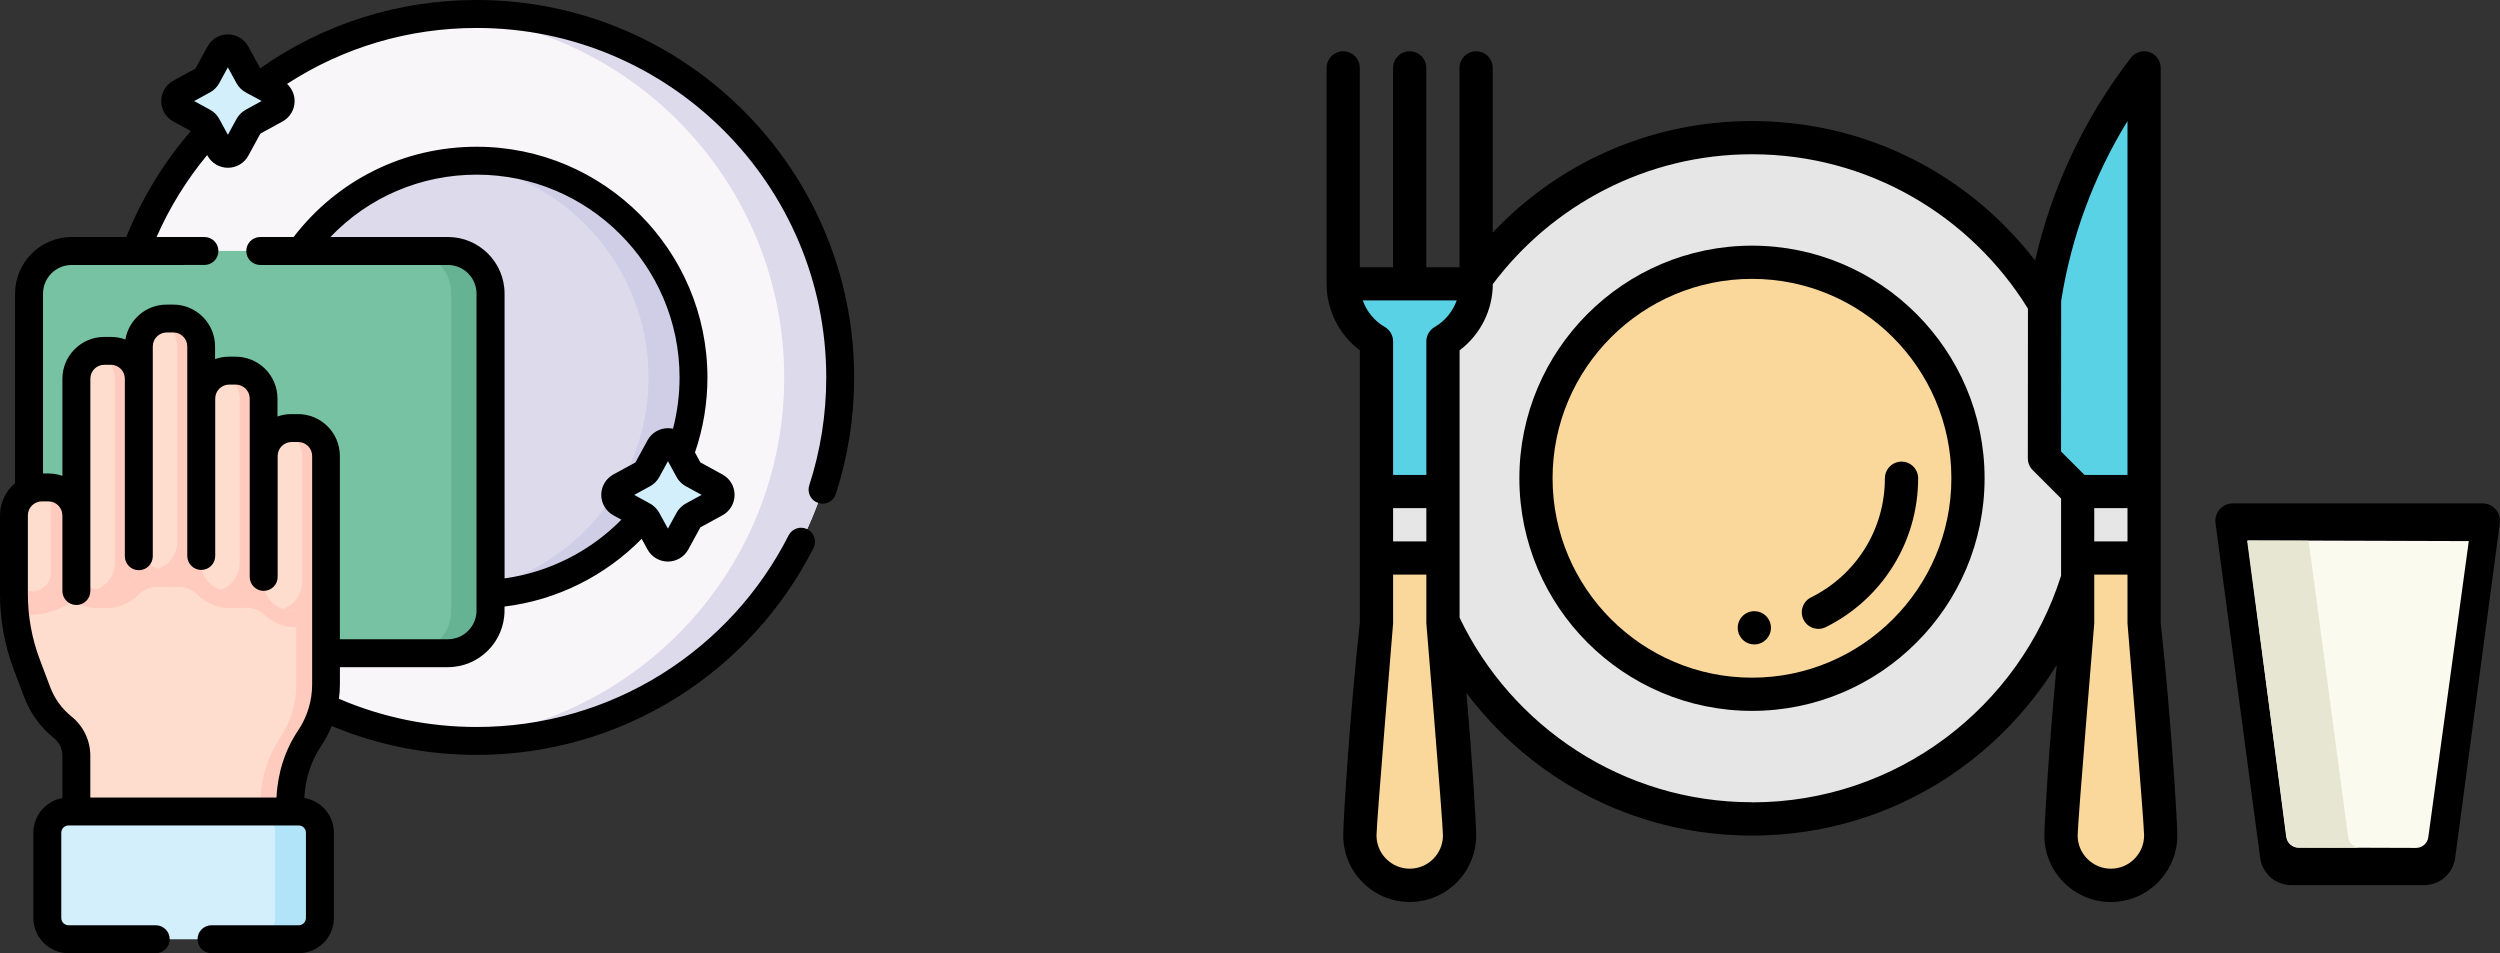 <?xml version="1.0" encoding="UTF-8"?><svg xmlns="http://www.w3.org/2000/svg" viewBox="0 0 647.44 246.86"><rect x="0" y="0" width="647.44" height="246.86" fill="#333333" stroke="none"/><defs><style>.d{fill:#ffcbbe;}.e{fill:#e6e6d3;}.f{fill:#b1e4f9;}.g{fill:#78c2a4;}.h{fill:#d3effb;}.i{fill:#ffddce;}.j{fill:#f9f6f9;}.k{fill:#fad79b;}.l{fill:#e6e6e6;}.m{fill:#66b394;}.n{fill:#d0cee7;}.o{fill:#fafaef;}.p{fill:#5ad2e6;}.q{fill:#dddaec;}</style></defs><g id="a"/><g id="b"><g id="c"><g><path class="j" d="M217.59,97.75c0,51.99-42.14,94.14-94.14,94.14S29.32,149.74,29.32,97.75,71.47,3.62,123.46,3.62s94.14,42.15,94.14,94.14h0Z"/><path class="q" d="M123.46,3.62c-2.44,0-4.86,.09-7.25,.28,48.6,3.71,86.88,44.31,86.88,93.86s-38.28,90.16-86.88,93.86c2.39,.18,4.81,.28,7.25,.28,51.99,0,94.14-42.15,94.14-94.14S175.45,3.62,123.46,3.62h0Z"/><path class="q" d="M179.6,97.75c0,31.01-25.14,56.14-56.14,56.14s-56.14-25.14-56.14-56.14,25.13-56.14,56.14-56.14,56.14,25.14,56.14,56.14h0Z"/><path class="n" d="M123.46,41.61c-1.97,0-3.91,.1-5.83,.3,28.27,2.92,50.31,26.8,50.31,55.84s-22.05,52.93-50.31,55.84c1.92,.2,3.86,.3,5.83,.3,31.01,0,56.14-25.14,56.14-56.14s-25.14-56.14-56.14-56.14h0Z"/><path class="g" d="M115.99,169.16H18.57c-6.1,0-11.05-4.95-11.05-11.05V76.04c0-6.1,4.95-11.05,11.05-11.05H115.99c6.1,0,11.05,4.95,11.05,11.05v82.07c0,6.1-4.94,11.05-11.05,11.05h0Z"/><path class="m" d="M115.99,64.99h-10.2c6.1,0,11.05,4.95,11.05,11.05v82.07c0,6.1-4.95,11.05-11.05,11.05h10.2c6.1,0,11.05-4.95,11.05-11.05V76.04c0-6.1-4.94-11.05-11.05-11.05h0Z"/><path class="i" d="M19.78,153.06v-19.6c0-3.99-3.23-7.23-7.22-7.23h-1.71c-3.99,0-7.23,3.23-7.23,7.23,0-1.25,0,11.56,0,20.43,0,6.2,1.12,12.36,3.31,18.17l2.72,7.21c1.34,3.56,3.62,6.7,6.59,9.08,2.24,1.8,3.54,4.51,3.54,7.39v14.43h55.38v-1.99c0-6.02,1.64-11.98,5-16.98,2.74-4.09,4.26-8.94,4.26-13.97v-49.06l-64.64,24.9Z"/><path class="d" d="M25.25,157.49h2.26c3.29,0,6.28-1.35,8.43-3.53,1.42-1.44,3.41-2.11,5.42-1.94,.34,.03,.68,.05,1.03,.05h2.25c.35,0,.69-.02,1.03-.05,2.01-.17,4,.51,5.42,1.94,2.15,2.17,5.14,3.53,8.43,3.53h2.26c.44,0,.88-.03,1.31-.07,2.03-.22,4.03,.52,5.53,1.91,2.12,1.95,4.94,3.15,8.05,3.15h2.26c1.97,0,3.84-.49,5.48-1.35v-32.97H19.78v27.98c1.64,.86,3.5,1.35,5.48,1.35h0Z"/><path class="d" d="M75.15,208.17c0-6.02,1.64-11.98,5-16.98,2.74-4.09,4.26-8.93,4.26-13.96v-49.07l-7.68,11.42v37.64c0,5.03-1.51,9.88-4.26,13.97-3.36,5-5.01,10.96-5.01,16.98v1.99h7.68v-1.98Z"/><path class="i" d="M84.41,118.07v32.75c0,3.99-3.24,7.23-7.23,7.23h-1.71c-3.99,0-7.22-3.24-7.22-7.23v-32.75c0-3.99,3.23-7.22,7.22-7.22h1.71c3.99,0,7.23,3.23,7.23,7.22h0Z"/><path class="i" d="M35.94,98.08v47.75c0,3.99-3.23,7.22-7.23,7.22h-1.71c-3.99,0-7.23-3.23-7.23-7.22v-47.75c0-3.99,3.23-7.22,7.23-7.22h1.71c3.99,0,7.23,3.23,7.23,7.22h0Z"/><path class="i" d="M68.25,103.2v42.63c0,3.99-3.24,7.22-7.23,7.22h-1.71c-3.99,0-7.23-3.23-7.23-7.22v-42.63c0-3.99,3.23-7.22,7.23-7.22h1.71c3.99,0,7.23,3.23,7.23,7.22h0Z"/><path class="i" d="M52.09,89.71v50.7c0,3.99-3.23,7.22-7.23,7.22h-1.7c-3.99,0-7.23-3.23-7.23-7.22v-50.7c0-3.99,3.23-7.22,7.23-7.22h1.7c3.99,0,7.23,3.23,7.23,7.22h0Z"/><path class="d" d="M77.4,110.85h-2.13c-.71,0-1.39,.11-2.03,.32,2.89,.92,4.99,3.76,4.99,7.12v32.31c0,3.36-2.1,6.2-4.99,7.12,.64,.21,1.32,.32,2.03,.32h2.13c3.87,0,7.02-3.33,7.02-7.44v-32.31c0-4.11-3.14-7.44-7.02-7.44h0Z"/><path class="d" d="M28.92,90.85h-2.13c-.71,0-1.39,.11-2.03,.32,2.89,.92,4.99,3.76,4.99,7.12v47.32c0,3.36-2.1,6.2-4.99,7.12,.64,.21,1.32,.32,2.03,.32h2.13c3.87,0,7.02-3.33,7.02-7.44v-47.32c0-4.11-3.14-7.44-7.02-7.44h0Z"/><path class="d" d="M61.24,95.98h-2.13c-.71,0-1.39,.12-2.03,.32,2.89,.92,4.99,3.76,4.99,7.12v42.2c0,3.36-2.1,6.2-4.99,7.12,.64,.21,1.32,.32,2.03,.32h2.13c3.87,0,7.02-3.33,7.02-7.44v-42.2c0-4.11-3.14-7.44-7.02-7.44h0Z"/><path class="d" d="M45.08,82.48h-2.13c-.71,0-1.39,.11-2.03,.32,2.88,.92,4.98,3.76,4.98,7.12v50.27c0,3.36-2.1,6.2-4.98,7.12,.64,.21,1.32,.32,2.03,.32h2.13c3.88,0,7.02-3.33,7.02-7.44v-50.27c0-4.11-3.14-7.44-7.02-7.44h0Z"/><path class="d" d="M21.4,153.79l-.46-1-1.16,.27v-19.6c0-3.81-2.95-6.92-6.69-7.2l.1,21.93c.03,3.56-3.62,5.95-6.87,4.53-.89-.39-1.79-.72-2.69-.88v2.05c0,1.55,.07,3.1,.21,4.64,9.22,3.01,17.57-4.74,17.57-4.74h0Z"/><path class="h" d="M77.36,243.24H17.75c-3.04,0-5.5-2.46-5.5-5.5v-22.09c0-3.04,2.46-5.5,5.5-5.5h59.6c3.04,0,5.5,2.46,5.5,5.5v22.09c0,3.04-2.46,5.5-5.5,5.5h0Z"/><path class="f" d="M77.36,210.16h-11.62c3.04,0,5.5,2.46,5.5,5.5v22.09c0,3.04-2.46,5.5-5.5,5.5h11.62c3.04,0,5.5-2.46,5.5-5.5v-22.09c0-3.04-2.46-5.5-5.5-5.5h0Z"/><path class="h" d="M61.13,13.77l3.3,6.04c.22,.4,.55,.74,.96,.96l6.04,3.3c1.67,.91,1.67,3.31,0,4.22l-6.04,3.3c-.4,.22-.74,.55-.96,.96l-3.3,6.04c-.91,1.67-3.31,1.67-4.22,0l-3.3-6.04c-.22-.4-.55-.74-.96-.96l-6.04-3.3c-1.67-.91-1.67-3.31,0-4.22l6.04-3.3c.4-.22,.74-.55,.96-.96l3.3-6.04c.91-1.67,3.31-1.67,4.22,0h0Z"/><path class="h" d="M175.08,115.75l3.3,6.04c.22,.4,.55,.74,.95,.96l6.04,3.3c1.67,.91,1.67,3.31,0,4.22l-6.04,3.3c-.4,.22-.73,.55-.95,.96l-3.3,6.04c-.91,1.67-3.31,1.67-4.22,0l-3.3-6.04c-.22-.4-.55-.74-.96-.96l-6.04-3.3c-1.67-.91-1.67-3.31,0-4.22l6.04-3.3c.4-.22,.74-.55,.96-.96l3.3-6.04c.91-1.67,3.31-1.67,4.22,0h0Z"/><path d="M123.46,0c-20.25,0-39.59,6.1-56.07,17.68l-3.09-5.64c-1.06-1.93-3.08-3.13-5.28-3.13s-4.23,1.2-5.28,3.13l-3.13,5.73-5.73,3.13c-1.93,1.06-3.13,3.08-3.13,5.28s1.2,4.23,3.13,5.28l4.54,2.49c-7.08,8.2-12.69,17.4-16.71,27.43h-14.14c-8.09,0-14.67,6.58-14.67,14.66v49.09C1.57,127.08,.06,129.99,0,133.25c0,.04,0,.08,0,.12v20.51c0,6.66,1.19,13.21,3.54,19.44l2.72,7.21c1.57,4.17,4.24,7.84,7.71,10.62,1.39,1.12,2.19,2.78,2.19,4.57v10.96c-4.27,.76-7.52,4.49-7.52,8.97v22.09c0,5.03,4.09,9.12,9.12,9.12h22.57c2,0,3.62-1.62,3.62-3.62s-1.62-3.62-3.62-3.62H17.75c-1.04,0-1.88-.84-1.88-1.88v-22.09c0-1.04,.84-1.88,1.88-1.88h59.6c1.04,0,1.88,.84,1.88,1.88v22.09c0,1.04-.84,1.88-1.88,1.88h-22.57c-2,0-3.62,1.62-3.62,3.62s1.62,3.62,3.62,3.62h22.57c5.03,0,9.12-4.09,9.12-9.12v-22.09c0-4.53-3.32-8.29-7.66-8.99,.25-4.95,1.74-9.58,4.35-13.46,1.1-1.64,2.02-3.37,2.75-5.18,11.9,4.96,24.51,7.48,37.55,7.48,18.4,0,36.33-5.14,51.85-14.87,15.09-9.46,27.32-22.85,35.37-38.71,.9-1.78,.19-3.96-1.59-4.86-1.78-.9-3.96-.19-4.86,1.59-7.45,14.69-18.78,27.09-32.76,35.85-14.36,9.01-30.97,13.77-48.01,13.77-12.41,0-24.4-2.46-35.68-7.3,.16-1.24,.25-2.49,.25-3.74v-4.45h27.96c8.09,0,14.67-6.58,14.67-14.67v-1.03c13.43-1.63,26.04-7.87,35.52-17.55l1.51,2.77c1.05,1.93,3.08,3.13,5.28,3.13s4.23-1.2,5.28-3.13l3.13-5.73,5.73-3.13c1.93-1.05,3.13-3.08,3.13-5.28,0-2.2-1.2-4.23-3.13-5.28l-5.73-3.13-1.4-2.57c2.14-6.24,3.23-12.76,3.23-19.42,0-32.95-26.81-59.76-59.76-59.76-18.72,0-36,8.52-47.41,23.38h-8.64c-2,0-3.62,1.62-3.62,3.62s1.62,3.62,3.62,3.62h48.58c4.1,0,7.43,3.33,7.43,7.43v82.07c0,4.1-3.33,7.43-7.43,7.43h-27.96v-.55h0v-46.92c0-5.98-4.86-10.84-10.84-10.84h-1.71c-1.27,0-2.48,.22-3.61,.62v-4.65c0-5.98-4.86-10.84-10.84-10.84h-1.71c-1.26,0-2.48,.22-3.61,.62v-3.27c0-5.98-4.86-10.84-10.84-10.84h-1.7c-5.37,0-9.83,3.92-10.69,9.04-1.17-.44-2.44-.67-3.76-.67h-1.71c-5.98,0-10.84,4.86-10.84,10.84v25.15c-1.13-.4-2.34-.62-3.61-.62h-1.41v-46.57c0-4.1,3.33-7.43,7.43-7.43H52.94c2,0,3.62-1.62,3.62-3.62s-1.62-3.62-3.62-3.62h-12.39c3.36-7.65,7.75-14.76,13.1-21.23l.09,.17c1.06,1.93,3.08,3.13,5.29,3.13,2.2,0,4.23-1.2,5.28-3.13l3.13-5.73,5.73-3.13c1.93-1.05,3.13-3.08,3.13-5.28,0-1.72-.73-3.32-1.97-4.45,14.64-9.49,31.51-14.49,49.13-14.49,49.91,0,90.52,40.61,90.52,90.52,0,9.53-1.48,18.93-4.4,27.93-.62,1.9,.42,3.94,2.33,4.56,.37,.12,.75,.18,1.11,.18,1.53,0,2.94-.97,3.44-2.5,3.15-9.73,4.75-19.88,4.75-30.16C221.21,43.85,177.36,0,123.46,0h0Zm58.24,128.16l-4.09,2.24c-1.01,.55-1.84,1.38-2.4,2.4l-2.24,4.1-2.24-4.1c-.57-1.04-1.49-1.9-2.39-2.39h0l-4.09-2.24,4.1-2.24c1.01-.55,1.84-1.38,2.39-2.39l2.24-4.1,2.24,4.1c.55,1.01,1.38,1.84,2.39,2.39l4.1,2.24ZM115.99,61.38h-30.42c9.87-10.33,23.39-16.15,37.89-16.15,28.96,0,52.53,23.56,52.53,52.53,0,4.52-.58,8.96-1.7,13.28-.42-.1-.86-.15-1.31-.15-2.2,0-4.23,1.2-5.28,3.13l-3.13,5.73-5.73,3.13c-1.93,1.06-3.13,3.08-3.13,5.28s1.2,4.23,3.13,5.29l2.08,1.14c-8.12,8.24-18.82,13.62-30.25,15.2V76.04c0-8.09-6.58-14.66-14.67-14.66h0ZM16.16,133.46v19.6c0,2,1.62,3.62,3.62,3.62s3.62-1.62,3.62-3.62v-54.98c0-1.99,1.62-3.61,3.61-3.61h1.71c1.99,0,3.61,1.62,3.61,3.61v45.97c0,2,1.62,3.62,3.62,3.62s3.62-1.62,3.62-3.62v-54.34c0-1.99,1.62-3.61,3.61-3.61h1.71c1.99,0,3.61,1.62,3.61,3.61v54.27c0,2,1.62,3.62,3.62,3.62s3.62-1.62,3.62-3.62v-40.77c0-1.99,1.62-3.61,3.61-3.61h1.71c1.99,0,3.61,1.62,3.61,3.61v46.19c0,2,1.62,3.62,3.62,3.62s3.62-1.62,3.62-3.62v-31.32c0-1.99,1.62-3.61,3.61-3.61h1.71c1.99,0,3.61,1.62,3.61,3.61v10.08h0v49.07c0,4.27-1.26,8.4-3.64,11.95-3.39,5.04-5.3,11.02-5.59,17.37H23.39v-10.81c0-3.99-1.79-7.71-4.9-10.21-2.46-1.98-4.35-4.58-5.47-7.54l-2.72-7.21c-2.04-5.42-3.08-11.1-3.08-16.89v-20.43c0-1.99,1.62-3.61,3.61-3.61h1.71c1.99,0,3.61,1.62,3.61,3.61h0ZM63.66,28.41c-1.01,.55-1.84,1.38-2.4,2.39l-2.24,4.1-1.55-2.83v-.02c-.47-.69-.99-2.5-3.09-3.64l-4.1-2.24,4.1-2.24c1.01-.55,1.84-1.38,2.39-2.39l2.24-4.1,2.24,4.1c1.3,2.38,3.29,2.68,6.49,4.63l-4.1,2.24Z"/></g><g><path class="l" d="M541.93,123.86c0,48.72-39.49,88.21-88.21,88.21s-88.21-39.49-88.21-88.21,39.49-88.21,88.21-88.21,88.21,39.49,88.21,88.21h0Z"/><path class="k" d="M509.66,123.86c0,30.89-25.04,55.94-55.94,55.94s-55.94-25.04-55.94-55.94,25.04-55.94,55.94-55.94,55.94,25.04,55.94,55.94h0Z"/><path class="k" d="M555.27,161.44v-16.92h-17.21v16.92c-2.64,24.17-4.3,51.11-4.3,54.94,0,7.13,5.78,12.91,12.91,12.91s12.91-5.78,12.91-12.91c0-3.82-1.66-30.77-4.3-54.94h0Z"/><path class="p" d="M555.27,17.58c-13.55,17.5-22.42,38.15-25.78,60.02l-.03,41.1,8.61,8.61h17.21V17.58Z"/><rect class="l" x="538.06" y="127.3" width="17.21" height="17.21"/><path class="p" d="M373.68,88.42c5.14-2.98,8.61-8.53,8.61-14.9h-34.42c0,6.37,3.46,11.93,8.61,14.9v38.88h17.21v-38.88Z"/><path class="k" d="M373.68,144.51h-17.21v16.92c-2.64,24.17-4.3,51.11-4.3,54.94,0,7.13,5.78,12.91,12.91,12.91s12.91-5.78,12.91-12.91c0-3.82-1.66-30.77-4.3-54.94v-16.92Z"/><rect class="l" x="356.47" y="127.3" width="17.21" height="17.21"/><g><path d="M453.72,63.62c-33.22,0-60.24,27.02-60.24,60.24s27.02,60.24,60.24,60.24,60.24-27.02,60.24-60.24-27.02-60.24-60.24-60.24h0Zm0,111.88c-28.47,0-51.64-23.16-51.64-51.64s23.16-51.64,51.64-51.64,51.64,23.16,51.64,51.64-23.16,51.64-51.64,51.64h0Z"/><path d="M559.57,161.2V17.58c0-1.84-1.17-3.48-2.91-4.07-1.74-.6-3.67-.02-4.79,1.44-11.98,15.48-20.46,33.47-24.82,52.51-2.43-3.14-5.06-6.15-7.92-9.01-17.47-17.47-40.7-27.1-65.42-27.1s-47.94,9.62-65.42,27.1c-.58,.58-1.15,1.17-1.71,1.77V17.58c0-2.38-1.93-4.3-4.3-4.3s-4.3,1.93-4.3,4.3v51.64h-8.61V17.58c0-2.38-1.93-4.3-4.3-4.3s-4.3,1.93-4.3,4.3v51.64h-8.61V17.58c0-2.38-1.93-4.3-4.3-4.3s-4.3,1.93-4.3,4.3v55.94c0,6.79,3.24,13.17,8.61,17.21v70.48c-2.61,24-4.3,51.12-4.3,55.17,0,9.49,7.72,17.21,17.21,17.21s17.21-7.72,17.21-17.21c0-3.03-.95-19-2.52-36.9,2.59,3.43,5.44,6.71,8.53,9.81,17.47,17.47,40.7,27.1,65.42,27.1s47.94-9.62,65.42-27.1c5.22-5.22,9.73-10.95,13.5-17.08-1.97,20.67-3.19,40.74-3.19,44.18,0,9.49,7.72,17.21,17.21,17.21s17.21-7.72,17.21-17.21c0-4.05-1.69-31.17-4.3-55.17h0Zm-17.21-29.6h8.61v8.61h-8.61v-8.61Zm-8.57-53.67c2.58-16.51,8.46-32.38,17.18-46.57V123h-11.13l-6.08-6.08,.03-38.98Zm-173.01,53.67h8.61v8.61h-8.61v-8.61Zm16.47-53.79c-1.01,2.85-3.02,5.32-5.71,6.88-1.33,.77-2.15,2.19-2.15,3.72v34.58h-8.61v-34.58c0-1.54-.82-2.96-2.15-3.73-2.69-1.56-4.7-4.02-5.71-6.88h24.33Zm-12.16,147.16c-4.74,0-8.61-3.86-8.61-8.61,0-3.28,4.3-54.78,4.3-54.94v-12.62h8.61v12.62c0,.16,4.3,51.66,4.3,54.94,0,4.75-3.86,8.61-8.61,8.61h0Zm88.64-17.21c-33.35,0-62.21-19.55-75.73-47.79V90.72c5.35-4.02,8.58-10.38,8.6-17.14,15.32-20.4,39.71-33.63,67.13-33.63,30.17,0,56.67,16.01,71.46,39.98l-.03,38.77c0,1.14,.45,2.24,1.26,3.05l7.35,7.35v19.98c-10.73,33.99-42.55,58.71-80.04,58.71h0Zm92.94,17.21c-4.74,0-8.61-3.86-8.61-8.61,0-3.28,4.3-54.78,4.3-54.94v-12.62h8.61v12.62c0,.16,4.3,51.66,4.3,54.94,0,4.75-3.86,8.61-8.61,8.61h0Z"/></g><path d="M454.27,158.28c-1.15,.02-2.23,.48-3.03,1.31-.8,.83-1.23,1.91-1.21,3.06,.02,1.14,.47,2.2,1.28,3,.81,.8,1.88,1.24,3.02,1.24h.07c2.37-.04,4.27-2,4.23-4.37-.02-1.14-.47-2.2-1.28-3-.83-.81-1.94-1.25-3.08-1.23h0Z"/><path d="M488.14,123.86c0,13.16-7.33,24.98-19.13,30.85-1.03,.51-1.8,1.4-2.16,2.48-.37,1.09-.29,2.26,.22,3.28,.73,1.48,2.21,2.39,3.86,2.39,.67,0,1.31-.15,1.91-.45,7.07-3.51,13.04-8.89,17.27-15.58,4.35-6.87,6.64-14.81,6.64-22.98,0-2.37-1.93-4.3-4.3-4.3s-4.3,1.93-4.3,4.3h0Z"/></g><path d="M579.52,130.37h-1.31c-1.3,0-2.53,.56-3.38,1.54-.85,.97-1.24,2.27-1.07,3.56l11.57,86.71c.54,4.02,4,7.05,8.05,7.05h34.4c4.06,0,7.52-3.03,8.05-7.05l11.57-86.71c.17-1.29-.22-2.58-1.07-3.56-.85-.98-2.09-1.54-3.38-1.54h-63.43Z"/><path class="o" d="M582.08,139.95l57.28,.18-10.49,76.69c-.22,1.59-1.58,2.78-3.19,2.77l-30.44-.1c-1.61,0-2.97-1.2-3.17-2.8l-9.99-76.75Z"/><path class="e" d="M592.19,216.76c.21,1.59,1.57,2.79,3.18,2.79h15.92c-1.61,0-2.97-1.19-3.18-2.79l-10.24-76.72h-15.92l10.24,76.72Z"/></g></g></svg>